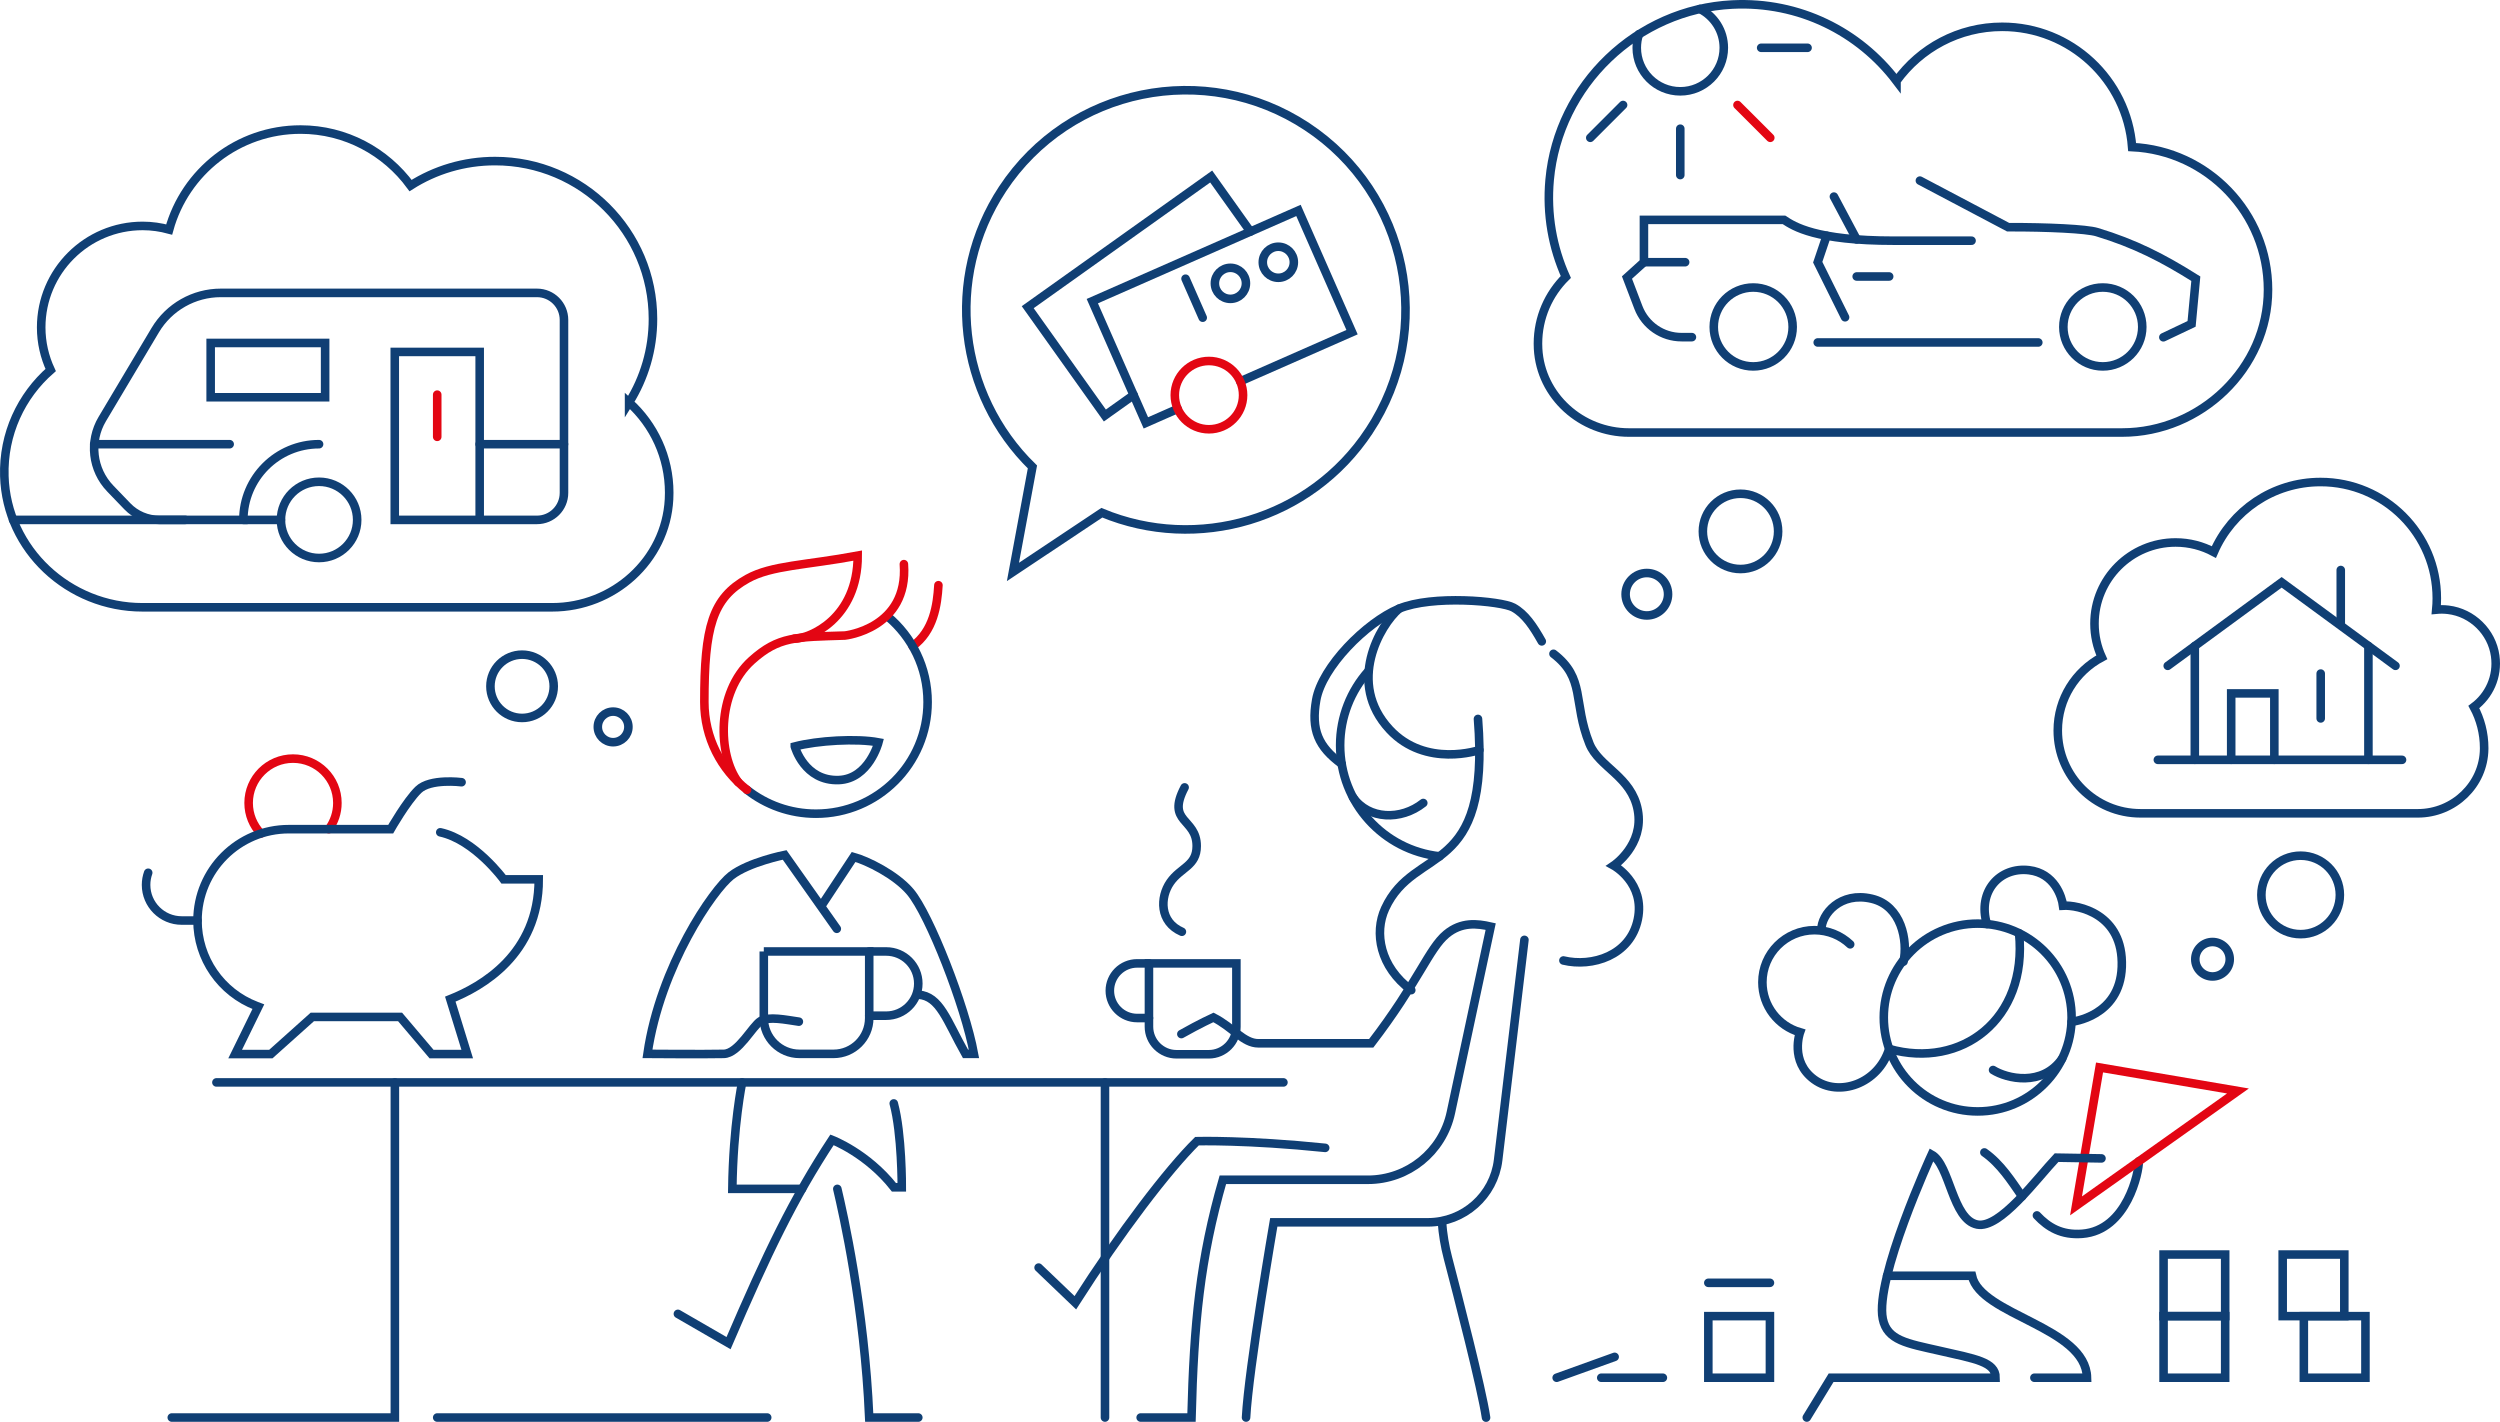 <?xml version="1.0" encoding="UTF-8"?><svg id="uuid-0c4f4f25-4faa-4167-8497-6b4d6a2100ee" xmlns="http://www.w3.org/2000/svg" viewBox="0 0 525.386 298.822"><path d="M69.105,174.254c1.131-1.543,1.798-3.447,1.798-5.506,0-5.151-4.176-9.326-9.326-9.326s-9.326,4.176-9.326,9.326c0,2.491.977,4.755,2.568,6.427" style="fill:none; stroke:#e30613; stroke-linecap:round; stroke-miterlimit:10; stroke-width:1.8px;"/><path d="M197.213,122.985c-.244,4.129-.993,9.613-5.425,12.808" style="fill:none; stroke:#e30613; stroke-linecap:round; stroke-miterlimit:10; stroke-width:1.8px;"/><polyline points="503.422 139.929 479.491 122.379 455.56 139.929" style="fill:none; stroke:#103f74; stroke-linecap:round; stroke-miterlimit:10; stroke-width:1.8px;"/><line x1="461.249" y1="135.757" x2="461.249" y2="159.683" style="fill:none; stroke:#103f74; stroke-linecap:round; stroke-miterlimit:10; stroke-width:1.8px;"/><line x1="497.733" y1="135.757" x2="497.733" y2="159.683" style="fill:none; stroke:#103f74; stroke-linecap:round; stroke-miterlimit:10; stroke-width:1.8px;"/><line x1="453.483" y1="159.683" x2="504.795" y2="159.683" style="fill:none; stroke:#103f74; stroke-linecap:round; stroke-miterlimit:10; stroke-width:1.8px;"/><polyline points="468.895 159.683 468.895 145.721 477.961 145.721 477.961 159.683" style="fill:none; stroke:#103f74; stroke-linecap:round; stroke-miterlimit:10; stroke-width:1.8px;"/><line x1="487.708" y1="141.551" x2="487.708" y2="150.98" style="fill:none; stroke:#103f74; stroke-linecap:round; stroke-miterlimit:10; stroke-width:1.8px;"/><line x1="491.922" y1="119.793" x2="491.922" y2="131.154" style="fill:none; stroke:#103f74; stroke-linecap:round; stroke-miterlimit:10; stroke-width:1.8px;"/><path d="M441.706,138.134c-5.506,2.923-9.255,8.716-9.255,15.384,0,9.613,7.793,17.406,17.406,17.406l58.262.001c7.548 0,13.869-6.006,13.936-13.553 0-.055.001-.109.001-.164,0-3.121-.787-6.058-2.169-8.627,3.179-2.368,5.091-6.343,4.489-10.733-.691-5.036-4.804-9.081-9.851-9.693-.864-.105-1.712-.113-2.534-.033.076-.786.115-1.583.115-2.389,0-13.494-10.939-24.433-24.433-24.433-10.042,0-18.664,6.06-22.421,14.72-2.396-1.285-5.132-2.017-8.041-2.017-9.413,0-17.044,7.631-17.044,17.044,0,2.529.551,4.93,1.539,7.088Z" style="fill:none; stroke:#103f74; stroke-linecap:round; stroke-miterlimit:10; stroke-width:1.8px;"/><circle cx="483.486" cy="188.07" r="8.247" style="fill:none; stroke:#103f74; stroke-linecap:round; stroke-miterlimit:10; stroke-width:1.8px;"/><circle cx="464.97" cy="201.588" r="3.623" style="fill:none; stroke:#103f74; stroke-linecap:round; stroke-miterlimit:10; stroke-width:1.8px;"/><path d="M428.069,255.426c2.351,2.512,5.192,4.194,9.511,3.863,9.466-.726,11.981-13.154,11.897-15.23" style="fill:none; stroke:#103f74; stroke-linecap:round; stroke-miterlimit:10; stroke-width:1.8px;"/><polygon points="436.286 253.419 441.227 224.331 470.314 229.273 436.286 253.419" style="fill:none; stroke:#e30613; stroke-linecap:round; stroke-miterlimit:10; stroke-width:1.8px;"/><circle cx="415.621" cy="213.836" r="19.735" style="fill:none; stroke:#103f74; stroke-linecap:round; stroke-miterlimit:10; stroke-width:1.8px;"/><path d="M388.824,198.455c-1.959-1.845-4.598-2.975-7.502-2.975-6.045,0-10.945,4.9-10.945,10.945,0,4.99,3.339,9.2,7.905,10.517,0,0-2.217,6.116,2.954,9.907s13.473.966,15.785-6.412" style="fill:none; stroke:#103f74; stroke-linecap:round; stroke-miterlimit:10; stroke-width:1.8px;"/><path d="M382.762,195.435c0-3.342,4.003-8.121,10.613-6.56,6.262,1.478,7.595,8.871,6.659,13.213" style="fill:none; stroke:#103f74; stroke-linecap:round; stroke-miterlimit:10; stroke-width:1.8px;"/><path d="M417.557,194.196c-2.041-6.871,2.703-12.053,8.852-11.323,5.375.639,6.916,5.628,7.151,7.461,3.053-.184,12.754,1.622,12.341,12.87-.385,10.497-10.544,11.53-10.544,11.53" style="fill:none; stroke:#103f74; stroke-linecap:round; stroke-miterlimit:10; stroke-width:1.8px;"/><path d="M397.021,220.437c15.139,4.287,29.143-6.172,27.295-24.321" style="fill:none; stroke:#103f74; stroke-linecap:round; stroke-miterlimit:10; stroke-width:1.8px;"/><path d="M418.85,224.865c2.847,1.798,10.34,3.596,14.516-2.384" style="fill:none; stroke:#103f74; stroke-linecap:round; stroke-miterlimit:10; stroke-width:1.8px;"/><path d="M379.704,297.9l5.11-8.362,34.571 0c0-3.338-4.309-3.971-11.906-5.702-6.659-1.517-10.875-2.121-11.801-6.659-1.722-8.43,10.263-34.533,10.263-34.533,3.864,2.143,4.315,13.647,9.578,14.699,4.775.955,12.406-9.549,16.671-14.059l9.443.16" style="fill:none; stroke:#103f74; stroke-linecap:round; stroke-miterlimit:10; stroke-width:1.8px;"/><path d="M427.538,289.538h11.063c-.248-10.714-22.374-13.09-24.19-21.428h-17.827" style="fill:none; stroke:#103f74; stroke-linecap:round; stroke-miterlimit:10; stroke-width:1.8px;"/><path d="M417.025,242.188c3.43,2.417,5.666,5.981,7.928,9.235" style="fill:none; stroke:#103f74; stroke-linecap:round; stroke-miterlimit:10; stroke-width:1.8px;"/><rect x="454.685" y="276.591" width="12.947" height="12.947" style="fill:none; stroke:#103f74; stroke-linecap:round; stroke-miterlimit:10; stroke-width:1.8px;"/><rect x="454.685" y="263.644" width="12.947" height="12.947" style="fill:none; stroke:#103f74; stroke-linecap:round; stroke-miterlimit:10; stroke-width:1.8px;"/><rect x="484.161" y="276.591" width="12.947" height="12.947" style="fill:none; stroke:#103f74; stroke-linecap:round; stroke-miterlimit:10; stroke-width:1.8px;"/><rect x="479.718" y="263.644" width="12.947" height="12.947" style="fill:none; stroke:#103f74; stroke-linecap:round; stroke-miterlimit:10; stroke-width:1.8px;"/><rect x="359.012" y="276.591" width="12.947" height="12.947" style="fill:none; stroke:#103f74; stroke-linecap:round; stroke-miterlimit:10; stroke-width:1.8px;"/><line x1="371.959" y1="269.591" x2="359.012" y2="269.591" style="fill:none; stroke:#103f74; stroke-linecap:round; stroke-miterlimit:10; stroke-width:1.8px;"/><line x1="336.512" y1="289.538" x2="349.459" y2="289.538" style="fill:none; stroke:#103f74; stroke-linecap:round; stroke-miterlimit:10; stroke-width:1.8px;"/><line x1="327.142" y1="289.538" x2="339.323" y2="285.151" style="fill:none; stroke:#103f74; stroke-linecap:round; stroke-miterlimit:10; stroke-width:1.8px;"/><circle cx="368.446" cy="68.713" r="8.291" style="fill:none; stroke:#103f74; stroke-linecap:round; stroke-miterlimit:10; stroke-width:1.8px;"/><circle cx="441.913" cy="68.713" r="8.291" style="fill:none; stroke:#103f74; stroke-linecap:round; stroke-miterlimit:10; stroke-width:1.8px;"/><line x1="382.002" y1="71.972" x2="428.357" y2="71.972" style="fill:none; stroke:#103f74; stroke-linecap:round; stroke-miterlimit:10; stroke-width:1.8px;"/><path d="M454.64,70.881l5.932-2.818.89-9.492c-6.974-4.379-12.809-7.376-20.763-9.788-2.216-.672-10.323-1.055-18.686-1.038l-18.538-9.788" style="fill:none; stroke:#103f74; stroke-linecap:round; stroke-miterlimit:10; stroke-width:1.8px;"/><path d="M414.33,50.585l-16.296 0c-16.499,0-21.036-3.017-23.12-4.379h-29.434v8.898l-3.565,3.222,2.403,6.29c1.435,3.756,5.04,6.238,9.061,6.238h2.183" style="fill:none; stroke:#103f74; stroke-linecap:round; stroke-miterlimit:10; stroke-width:1.8px;"/><line x1="345.481" y1="55.103" x2="354.138" y2="55.103" style="fill:none; stroke:#103f74; stroke-linecap:round; stroke-miterlimit:10; stroke-width:1.8px;"/><polyline points="383.884 49.533 382.002 55.103 387.748 66.677" style="fill:none; stroke:#103f74; stroke-linecap:round; stroke-miterlimit:10; stroke-width:1.8px;"/><line x1="390.192" y1="58.105" x2="397.016" y2="58.105" style="fill:none; stroke:#103f74; stroke-linecap:round; stroke-miterlimit:10; stroke-width:1.8px;"/><line x1="385.405" y1="41.316" x2="390.192" y2="50.315" style="fill:none; stroke:#103f74; stroke-linecap:round; stroke-miterlimit:10; stroke-width:1.8px;"/><path d="M398.556,17.008c4.976-6.884,13.065-11.373,22.208-11.373,14.416,0,26.231,11.135,27.313,25.274,15.89.759,28.542,13.876,28.556,29.95.014,16.524-14.133,30.038-30.658,30.038l-103.648.001c-9.978 0-18.552-7.643-19.09-17.606-.019-.357-.029-.717-.029-1.079,0-5.481,2.241-10.436,5.854-14.008-2.768-6.155-4.065-13.116-3.395-20.444,1.826-19.975,18.366-35.81,38.399-36.808,14.079-.702,26.68,5.753,34.49,16.056Z" style="fill:none; stroke:#103f74; stroke-linecap:round; stroke-miterlimit:10; stroke-width:1.8px;"/><path d="M357.236,1.878c2.982,1.507,5.027,4.598,5.027,8.167,0,5.051-4.094,9.145-9.145,9.145s-9.145-4.094-9.145-9.145c0-1.001.161-1.964.458-2.865" style="fill:none; stroke:#103f74; stroke-linecap:round; stroke-miterlimit:10; stroke-width:1.8px;"/><line x1="353.118" y1="27.045" x2="353.118" y2="36.792" style="fill:none; stroke:#103f74; stroke-linecap:round; stroke-miterlimit:10; stroke-width:1.8px;"/><line x1="365.138" y1="22.066" x2="372.031" y2="28.958" style="fill:none; stroke:#e30613; stroke-linecap:round; stroke-miterlimit:10; stroke-width:1.8px;"/><line x1="370.118" y1="10.045" x2="379.865" y2="10.045" style="fill:none; stroke:#103f74; stroke-linecap:round; stroke-miterlimit:10; stroke-width:1.8px;"/><line x1="334.205" y1="28.958" x2="341.097" y2="22.066" style="fill:none; stroke:#103f74; stroke-linecap:round; stroke-miterlimit:10; stroke-width:1.8px;"/><polyline points="247.496 85.928 240.81 88.87 229.553 63.288 272.88 44.222 284.137 69.804 260.631 80.148" style="fill:none; stroke:#103f74; stroke-linecap:round; stroke-miterlimit:10; stroke-width:1.8px;"/><polyline points="238.235 83.018 232.192 87.322 215.978 64.557 254.535 37.095 262.777 48.668" style="fill:none; stroke:#103f74; stroke-linecap:round; stroke-miterlimit:10; stroke-width:1.8px;"/><circle cx="254.064" cy="83.038" r="7.175" style="fill:none; stroke:#e30613; stroke-linecap:round; stroke-miterlimit:10; stroke-width:1.8px;"/><circle cx="268.644" cy="55.115" r="3.264" style="fill:none; stroke:#103f74; stroke-linecap:round; stroke-miterlimit:10; stroke-width:1.8px;"/><circle cx="258.576" cy="59.545" r="3.264" style="fill:none; stroke:#103f74; stroke-linecap:round; stroke-miterlimit:10; stroke-width:1.8px;"/><line x1="252.755" y1="66.766" x2="249.149" y2="58.57" style="fill:none; stroke:#103f74; stroke-linecap:round; stroke-miterlimit:10; stroke-width:1.8px;"/><path d="M287.743,90.539c14.039-21.275,8.174-49.902-13.101-63.942-21.275-14.039-49.902-8.174-63.942,13.101-12.394,18.781-9.267,43.285,6.27,58.431l-4.096,22.068,18.679-12.444c20.036,8.328,43.795,1.566,56.189-17.214Z" style="fill:none; stroke:#103f74; stroke-linecap:round; stroke-miterlimit:10; stroke-width:1.8px;"/><circle cx="365.773" cy="111.675" r="7.909" style="fill:none; stroke:#103f74; stroke-linecap:round; stroke-miterlimit:10; stroke-width:1.8px;"/><circle cx="346.09" cy="124.883" r="4.461" style="fill:none; stroke:#103f74; stroke-linecap:round; stroke-miterlimit:10; stroke-width:1.8px;"/><path d="M132.204,84.574c3.176-5.09,5.018-11.098,5.018-17.54,0-18.325-14.856-33.181-33.181-33.181-6.541,0-12.616,1.878-17.756,5.145-5.215-7.104-13.63-11.771-23.119-11.771-13.178,0-24.27,8.898-27.616,21.011-1.777-.48-3.636-.759-5.564-.759-11.78,0-21.33,9.55-21.33,21.33,0,3.203.726,6.229,1.991,8.955-6.175,5.392-10.003,13.403-9.734,22.306.468,15.457,13.551,27.558,29.015,27.558l86.11 0c12.852 0,23.883-9.856,24.561-22.69.024-.455.036-.913.036-1.374,0-7.533-3.254-14.306-8.432-18.992Z" style="fill:none; stroke:#103f74; stroke-linecap:round; stroke-miterlimit:10; stroke-width:1.8px;"/><circle cx="67.052" cy="109.257" r="8.01" style="fill:none; stroke:#103f74; stroke-linecap:round; stroke-miterlimit:10; stroke-width:1.8px;"/><path d="M67.052,93.35c-8.785,0-15.908,7.122-15.908,15.908H2.738" style="fill:none; stroke:#103f74; stroke-linecap:round; stroke-miterlimit:10; stroke-width:1.8px;"/><line x1="51.144" y1="109.257" x2="59.042" y2="109.257" style="fill:none; stroke:#103f74; stroke-linecap:round; stroke-miterlimit:10; stroke-width:1.8px;"/><path d="M38.953,109.257h-5.478c-2.531,0-4.954-1.031-6.709-2.854l-3.6-3.741c-3.784-3.932-4.471-9.909-1.677-14.597l11.134-18.682c2.894-4.856,8.13-7.831,13.783-7.831h66.439c3.136,0,5.678,2.542,5.678,5.678v36.349c0,3.136-2.542,5.678-5.678,5.678h-29.885v-35.3h17.847v35.3" style="fill:none; stroke:#103f74; stroke-linecap:round; stroke-miterlimit:10; stroke-width:1.8px;"/><line x1="91.883" y1="82.936" x2="91.883" y2="91.804" style="fill:none; stroke:#e30613; stroke-linecap:round; stroke-miterlimit:10; stroke-width:1.8px;"/><line x1="48.264" y1="93.35" x2="19.791" y2="93.35" style="fill:none; stroke:#103f74; stroke-linecap:round; stroke-miterlimit:10; stroke-width:1.8px;"/><line x1="118.522" y1="93.35" x2="100.806" y2="93.35" style="fill:none; stroke:#103f74; stroke-linecap:round; stroke-miterlimit:10; stroke-width:1.8px;"/><rect x="44.274" y="72.073" width="24.054" height="11.417" style="fill:none; stroke:#103f74; stroke-linecap:round; stroke-miterlimit:10; stroke-width:1.8px;"/><path d="M156.991,165.992c3.99,3.137,9.022,5.009,14.491,5.009,12.957,0,23.461-10.504,23.461-23.461,0-7.235-3.275-13.705-8.423-18.009" style="fill:none; stroke:#103f74; stroke-linecap:round; stroke-miterlimit:10; stroke-width:1.8px;"/><path d="M287.591,141.016c-3.703,4.148-5.954,9.62-5.954,15.618l-0.0 0c0,12.093,9.15,22.05,20.905,23.324" style="fill:none; stroke:#103f74; stroke-linecap:round; stroke-miterlimit:10; stroke-width:1.8px;"/><path d="M155.155,164.386c-4.29-5.694-4.689-18.836,2.819-25.593,5.671-5.104,9.347-4.889,19.605-5.231,0,0,13.375-1.463,12.377-15.006" style="fill:none; stroke:#e30613; stroke-linecap:round; stroke-miterlimit:10; stroke-width:1.8px;"/><path d="M166.929,134.224c3.302-.001,13.324-4.276,13.324-17.457-10.918,2.036-18.094,2.036-23.142,4.832-7.418,4.108-9.09,10.18-9.09,25.942,0,7.488,3.508,14.157,8.97,18.452" style="fill:none; stroke:#e30613; stroke-linecap:round; stroke-miterlimit:10; stroke-width:1.8px;"/><path d="M167.027,156.87c4.831-1.254,13.013-1.724,17.593-.867,0,0-2.004,7.685-8.336,7.928-7.251.278-9.257-7.061-9.257-7.061Z" style="fill:none; stroke:#103f74; stroke-linecap:round; stroke-miterlimit:10; stroke-width:1.8px;"/><path d="M175.856,195.189l-10.958-15.522s-7.531,1.497-11.24,4.363c-3.709,2.866-14.892,18.9-17.59,37.445,0,0,11.995.094,16.04,0,3.089-.072,6.012-5.855,7.731-6.898,1.72-1.042,5.313-.261,8.046.129" style="fill:none; stroke:#103f74; stroke-linecap:round; stroke-miterlimit:10; stroke-width:1.8px;"/><path d="M160.515,199.956h22.155v14.013c0,4.143-3.363,7.506-7.506,7.506h-7.143c-4.143,0-7.506-3.363-7.506-7.506v-14.013h0Z" style="fill:none; stroke:#103f74; stroke-linecap:round; stroke-miterlimit:10; stroke-width:1.8px;"/><path d="M182.67,199.956h3.565c3.727,0,6.748,3.021,6.748,6.748v0c0,3.727-3.021,6.748-6.748,6.748h-3.565" style="fill:none; stroke:#103f74; stroke-linecap:round; stroke-miterlimit:10; stroke-width:1.8px;"/><path d="M172.636,190.334l6.754-10.239c2.765.744,8.822,3.681,11.909,7.337,4.04,4.785,11.527,23.963,13.382,34.042h-1.783c-3.984-7.084-5.362-12.128-9.913-12.443" style="fill:none; stroke:#103f74; stroke-linecap:round; stroke-miterlimit:10; stroke-width:1.8px;"/><line x1="45.483" y1="227.475" x2="269.717" y2="227.475" style="fill:none; stroke:#103f74; stroke-linecap:round; stroke-miterlimit:10; stroke-width:1.8px;"/><path d="M175.967,249.848c1.221,5.157,5.702,24.941,6.703,48.052l10.314-0" style="fill:none; stroke:#103f74; stroke-linecap:round; stroke-miterlimit:10; stroke-width:1.8px;"/><path d="M155.962,227.475s-1.894,9.072-2.06,22.373h14.654" style="fill:none; stroke:#103f74; stroke-linecap:round; stroke-miterlimit:10; stroke-width:1.8px;"/><path d="M142.465,276.115l10.641,6.152c8.157-18.983,13.644-30.402,21.745-42.728,0,0,7.376,2.801,13.017,9.976h1.649s.046-11.207-1.69-17.625" style="fill:none; stroke:#103f74; stroke-linecap:round; stroke-miterlimit:10; stroke-width:1.8px;"/><path d="M97.003,164.386s-6.591-.852-9.096,1.607c-2.505,2.459-5.8,8.259-5.8,8.259h-21.399c-10.605,0-19.201,8.597-19.201,19.201v0c0,7.964,4.917,15.102,12.358,17.94l.429.163-4.877,9.96h7.5l8.714-7.801h18.45l6.609,7.801h7.5l-3.559-11.542c6.591-2.636,18.587-9.383,18.587-25.178l-7.382-0s-6.064-8.305-13.314-9.887" style="fill:none; stroke:#103f74; stroke-linecap:round; stroke-miterlimit:10; stroke-width:1.8px;"/><path d="M41.507,193.453h-3.318c-4.137,0-7.491-3.354-7.491-7.491v-0c0-.895.157-1.753.444-2.548" style="fill:none; stroke:#103f74; stroke-linecap:round; stroke-miterlimit:10; stroke-width:1.8px;"/><circle cx="109.717" cy="144.229" r="6.651" style="fill:none; stroke:#103f74; stroke-linecap:round; stroke-miterlimit:10; stroke-width:1.8px;"/><circle cx="128.848" cy="152.762" r="3.215" style="fill:none; stroke:#103f74; stroke-linecap:round; stroke-miterlimit:10; stroke-width:1.8px;"/><path d="M248.268,217.313c3.887-2.202,6.737-3.498,6.737-3.498,4.146,2.11,6.308,5.441,9.457,5.441,3.368,0,20.335 0,23.703 0,9.893-12.891,12.119-19.901,15.796-22.947,3.151-2.611,6.464-2.232,9.314-1.584l-8.375,39.114c-1.76,8.222-9.026,14.097-17.435,14.097l-30.477-0c-4.78,16.569-6.094,30.179-6.592,49.964h-10.682" style="fill:none; stroke:#103f74; stroke-linecap:round; stroke-miterlimit:10; stroke-width:1.8px;"/><path d="M218.268,266.389l7.715,7.388c9.52-14.904,19.469-27.95,25.57-33.957,0,0,10.512-.282,26.938,1.408" style="fill:none; stroke:#103f74; stroke-linecap:round; stroke-miterlimit:10; stroke-width:1.8px;"/><path d="M261.864,297.9c.546-10.324,5.823-41.02,5.823-41.02h32.408c7.52,0,13.852-5.622,14.744-13.088l5.525-46.276" style="fill:none; stroke:#103f74; stroke-linecap:round; stroke-miterlimit:10; stroke-width:1.8px;"/><path d="M312.301,297.922c-.917-6.189-5.889-25.453-8.02-33.587-.648-2.473-1.066-4.995-1.249-7.545l-0-0" style="fill:none; stroke:#103f74; stroke-linecap:round; stroke-miterlimit:10; stroke-width:1.8px;"/><polyline points="82.983 227.475 82.983 297.9 36.102 297.9" style="fill:none; stroke:#103f74; stroke-linecap:round; stroke-miterlimit:10; stroke-width:1.8px;"/><line x1="232.217" y1="227.475" x2="232.217" y2="297.9" style="fill:none; stroke:#103f74; stroke-linecap:round; stroke-miterlimit:10; stroke-width:1.8px;"/><line x1="91.883" y1="297.9" x2="161.229" y2="297.9" style="fill:none; stroke:#103f74; stroke-linecap:round; stroke-miterlimit:10; stroke-width:1.8px;"/><path d="M241.458,202.46h18.373v13.305c0,3.197-2.596,5.793-5.793,5.793h-6.787c-3.197,0-5.793-2.596-5.793-5.793v-13.305h0Z" style="fill:none; stroke:#103f74; stroke-linecap:round; stroke-miterlimit:10; stroke-width:1.8px;"/><path d="M241.458,202.46h-2.478c-3.171,0-5.742,2.571-5.742,5.742v0c0,3.171,2.571,5.742,5.742,5.742h2.478" style="fill:none; stroke:#103f74; stroke-linecap:round; stroke-miterlimit:10; stroke-width:1.8px;"/><path d="M248.379,195.812c-4.746-2.055-4.625-7.253-2.449-10.395,2.176-3.143,5.56-3.414,5.56-7.615-0-5.923-6.477-4.835-2.538-12.329" style="fill:none; stroke:#103f74; stroke-linecap:round; stroke-miterlimit:10; stroke-width:1.8px;"/><path d="M296.584,208.083c-6.602-4.887-7.832-12.062-5.494-17.149,6.277-13.655,22.185-5.991,19.514-39.85" style="fill:none; stroke:#103f74; stroke-linecap:round; stroke-miterlimit:10; stroke-width:1.8px;"/><path d="M324.012,134.789c-1.811-3.205-3.51-5.76-5.984-7.116-2.507-1.375-17.049-2.683-24.016.243-6.967,2.926-16.19,12.265-17.403,19.177-1.108,6.318.443,9.865,5.357,13.455" style="fill:none; stroke:#103f74; stroke-linecap:round; stroke-miterlimit:10; stroke-width:1.8px;"/><path d="M294.012,127.916c-3.99,3.436-11.085,15.598-1.995,25.384,7.612,8.196,18.884,4.322,18.884,4.322" style="fill:none; stroke:#103f74; stroke-linecap:round; stroke-miterlimit:10; stroke-width:1.8px;"/><path d="M328.56,201.851c6.023,1.441,14.052-.998,15.635-8.646,1.583-7.648-5.068-11.306-5.068-11.306,0,0,6.429-4.323,5.068-11.639-1.325-7.121-8.172-8.979-10.167-13.967-3.523-8.806-.787-13.695-7.557-18.898" style="fill:none; stroke:#103f74; stroke-linecap:round; stroke-miterlimit:10; stroke-width:1.8px;"/><path d="M299.106,168.752c-4.69,3.72-11.513,3.5-14.784-1.213" style="fill:none; stroke:#103f74; stroke-linecap:round; stroke-miterlimit:10; stroke-width:1.8px;"/></svg>
